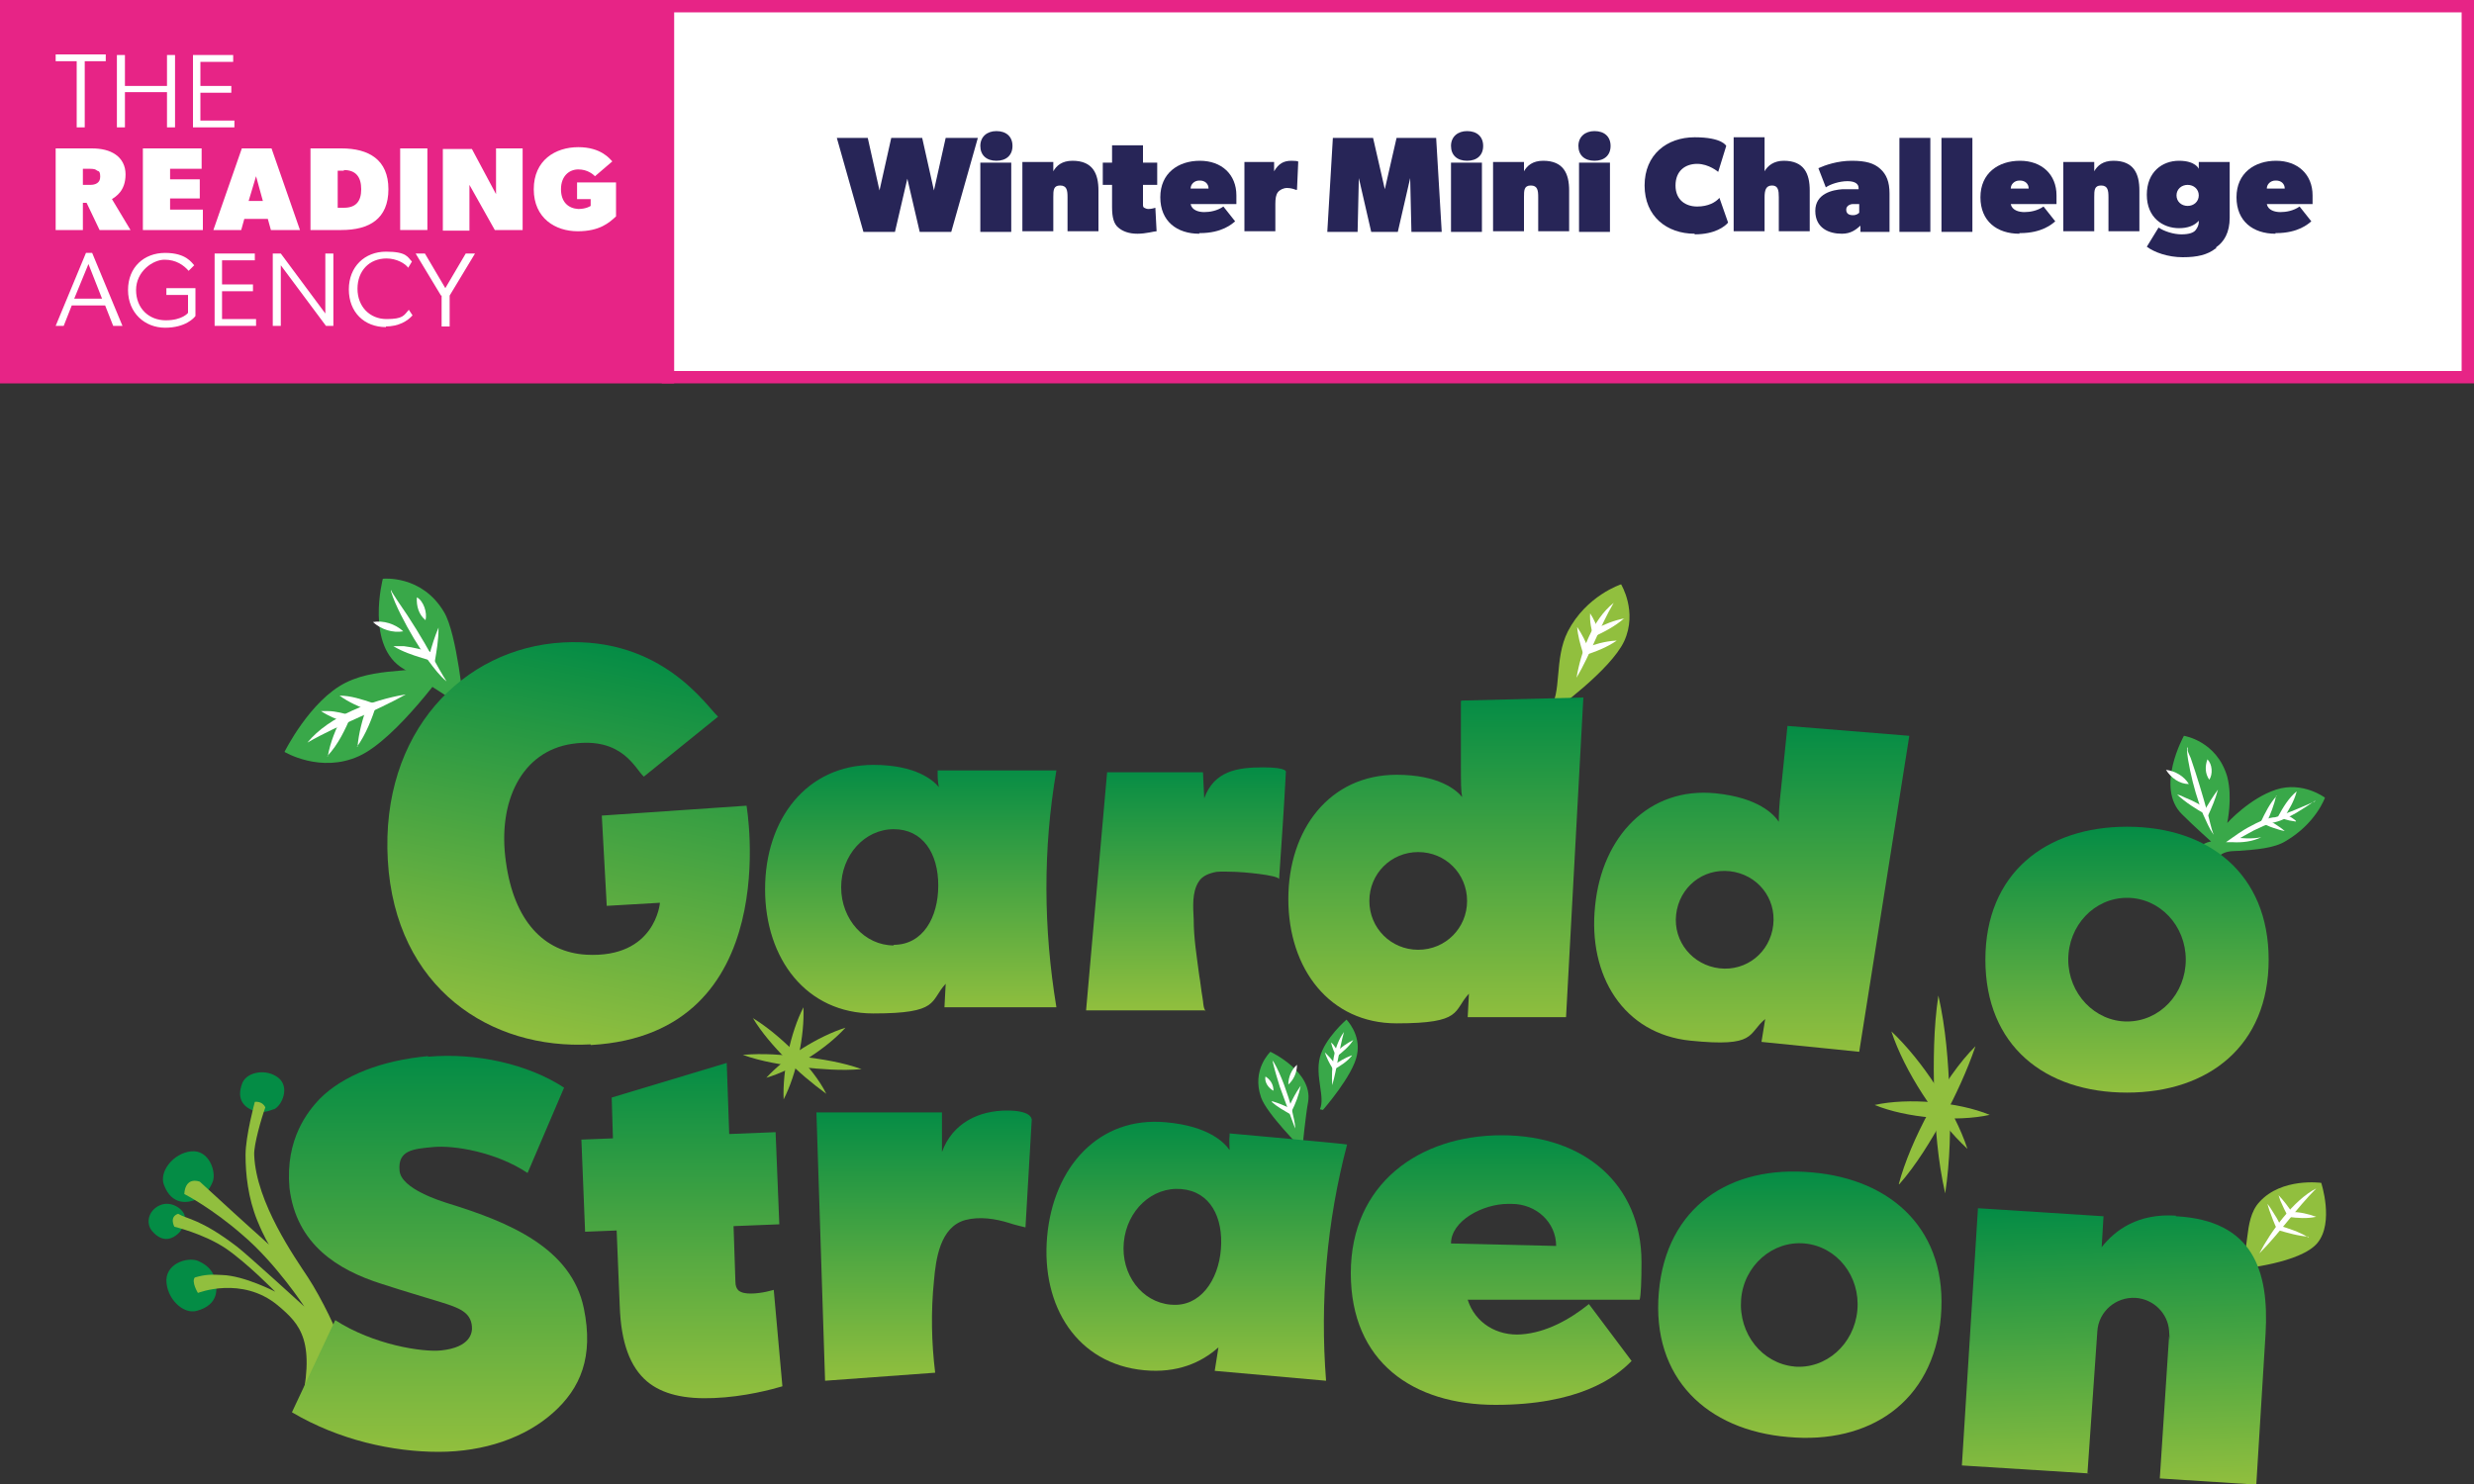 <?xml version="1.0" encoding="UTF-8"?>
<svg id="Layer_1" xmlns="http://www.w3.org/2000/svg" xmlns:xlink="http://www.w3.org/1999/xlink" version="1.1" viewBox="0 0 400 240">
  <rect x="0" y="0" width="400" height="240" fill="#333333" stroke="none"/>
  <!-- Generator: Adobe Illustrator 29.3.0, SVG Export Plug-In . SVG Version: 2.1.0 Build 146)  -->
  <defs>
    <style>
      .st0 {
        fill: none;
      }

      .st1 {
        fill: #048c45;
      }

      .st2 {
        fill: url(#linear-gradient2);
      }

      .st3 {
        fill: url(#linear-gradient1);
      }

      .st4 {
        fill: url(#linear-gradient9);
      }

      .st5 {
        fill: url(#linear-gradient3);
      }

      .st6 {
        fill: url(#linear-gradient6);
      }

      .st7 {
        fill: url(#linear-gradient8);
      }

      .st8 {
        fill: url(#linear-gradient7);
      }

      .st9 {
        fill: url(#linear-gradient5);
      }

      .st10 {
        fill: url(#linear-gradient4);
      }

      .st11 {
        fill: url(#linear-gradient12);
      }

      .st12 {
        fill: url(#linear-gradient11);
      }

      .st13 {
        fill: url(#linear-gradient10);
      }

      .st14 {
        fill: #91bf3e;
      }

      .st15 {
        fill: url(#linear-gradient);
      }

      .st16, .st17 {
        fill: #fff;
      }

      .st18 {
        fill: #e72486;
      }

      .st17 {
        stroke: #e72486;
        stroke-width: 2px;
      }

      .st19 {
        fill: #272557;
      }

      .st20 {
        clip-path: url(#clippath);
      }

      .st21 {
        fill: #39a849;
      }
    </style>
    <clipPath id="clippath">
      <rect class="st0" width="109" height="62"/>
    </clipPath>
    <linearGradient id="linear-gradient" x1="147.2" y1="78.1" x2="147.2" y2="118.4" gradientTransform="translate(0 242) scale(1 -1)" gradientUnits="userSpaceOnUse">
      <stop offset="0" stop-color="#91bf3e"/>
      <stop offset="1" stop-color="#048c45"/>
    </linearGradient>
    <linearGradient id="linear-gradient1" x1="193.5" y1="18.8" x2="193.5" y2="60.6" gradientTransform="translate(0 242) scale(1 -1)" gradientUnits="userSpaceOnUse">
      <stop offset="0" stop-color="#91bf3e"/>
      <stop offset="1" stop-color="#048c45"/>
    </linearGradient>
    <linearGradient id="linear-gradient2" x1="191.8" y1="78.6" x2="191.8" y2="117.9" xlink:href="#linear-gradient"/>
    <linearGradient id="linear-gradient3" x1="232.1" y1="76.4" x2="232.1" y2="129.1" xlink:href="#linear-gradient"/>
    <linearGradient id="linear-gradient4" x1="283.2" y1="71.9" x2="283.2" y2="124.6" xlink:href="#linear-gradient"/>
    <linearGradient id="linear-gradient5" x1="343.9" y1="65.3" x2="343.9" y2="108.3" xlink:href="#linear-gradient"/>
    <linearGradient id="linear-gradient6" x1="291" y1="9.5" x2="291" y2="52.5" xlink:href="#linear-gradient1"/>
    <linearGradient id="linear-gradient7" x1="149.4" y1="18.7" x2="149.4" y2="62.4" xlink:href="#linear-gradient1"/>
    <linearGradient id="linear-gradient8" x1="241.9" y1="14.8" x2="241.9" y2="58.4" xlink:href="#linear-gradient1"/>
    <linearGradient id="linear-gradient9" x1="330.5" y1="-8.3" x2="330.5" y2="37.5" gradientTransform="translate(11.7 241.8) rotate(-1.6) scale(1 -1)" xlink:href="#linear-gradient1"/>
    <linearGradient id="linear-gradient10" x1="70.8" y1="7.1" x2="70.8" y2="71.1" xlink:href="#linear-gradient"/>
    <linearGradient id="linear-gradient11" x1="197" y1="282.1" x2="197" y2="347.1" gradientTransform="translate(-161.7 407.1) rotate(11.1) scale(1 -1)" xlink:href="#linear-gradient"/>
    <linearGradient id="linear-gradient12" x1="110.3" y1="15.9" x2="110.3" y2="70.3" xlink:href="#linear-gradient1"/>
  </defs>
  <g class="st20">
    <g>
      <path class="st18" d="M109,0H0v62h109V0Z"/>
      <g>
        <path class="st16" d="M17,49.4h-5.4l-1.3,3.3h-1.3l4.9-11.8h1l4.9,11.8h-1.5l-1.3-3.3ZM14.3,42.7l-2.3,5.6h4.5l-2.2-5.6Z"/>
        <path class="st16" d="M26.9,47.7v-1.1h4.7v4.5c-.2.3-1.6,1.9-4.9,1.9s-6-2.4-6-6.1,2.6-6,6-6,4.3,1.6,4.7,2l-.9.9c-.8-.9-2-1.8-3.9-1.8s-4.6,1.9-4.6,4.9,2.1,4.9,4.8,4.9,3.6-1.2,3.6-1.2v-2.9s-3.5,0-3.5,0Z"/>
        <path class="st16" d="M34.6,41h6.6v1.1h-5.3v3.9h5v1.1h-5v4.5h5.5v1.1h-6.7v-11.7s0,0,0,0Z"/>
        <path class="st16" d="M45.4,42.9v9.8h-1.3v-11.7h1.3l7.2,9.7v-9.7h1.3v11.7h-1.2l-7.3-9.8Z"/>
        <path class="st16" d="M62.4,52.9c-3.5,0-6-2.4-6-6.1s2.6-6.1,6-6.1,3.5.9,4.2,1.6l-.6,1c-.5-.7-1.9-1.5-3.5-1.5-2.8,0-4.7,2-4.7,4.9s2,4.9,4.7,4.9,2.8-.6,3.6-1.5l.6.9c-.8.9-2.2,1.8-4.4,1.8,0,0,0,0,.1,0Z"/>
        <path class="st16" d="M71.3,47.8l-4.1-6.8h1.5l3.3,5.6,3.3-5.6h1.5l-4.1,6.8v5h-1.3v-5h-.1Z"/>
        <path class="st16" d="M16.1,37.2l-2.1-4.4h-.6v4.4h-4.4v-13.2h5.8c1.6,0,2.9.3,3.9,1s1.6,1.8,1.6,3.2c0,2.7-1.6,3.6-2.2,4l3,5h-5ZM15.7,27.6c-.2-.2-.5-.3-1.1-.3h-1.2v2.6h1.2c.8,0,1.6-.3,1.6-1.3s-.3-.9-.5-1Z"/>
        <path class="st16" d="M23.1,37.2v-13.2h9.5v3.3h-5.1v1.7h4.8v3.1h-4.8v1.8h5.3v3.3s-9.7,0-9.7,0Z"/>
        <path class="st16" d="M43.8,37.2l-.5-1.8h-3.8l-.5,1.8h-4.5l4.6-13.2h4.8l4.6,13.2s-4.7,0-4.7,0ZM41.4,28.5l-1.2,4h2.3l-1.1-4Z"/>
        <path class="st16" d="M55.2,37.2h-5v-13.2h5c4.4,0,7.6,1.8,7.6,6.6s-3.1,6.6-7.6,6.6ZM55.6,27.6h-1v6h1c2,0,2.8-1.1,2.8-3s-.8-3.1-2.8-3.1h0Z"/>
        <path class="st16" d="M64.7,37.2v-13.2h4.4v13.2h-4.4Z"/>
        <path class="st16" d="M80,37.2l-4.1-7.3v7.4h-4.3v-13.2h4.7l3.9,7.3v-7.4h4.3v13.2h-4.6,0Z"/>
        <path class="st16" d="M93.4,37.4c-3.6,0-7.1-2.1-7.1-6.8s3.5-6.8,7.2-6.8,5.1,1.9,5.5,2.3l-2.8,2.4c-.3-.3-1.2-1.1-2.7-1.1s-2.8,1.1-2.8,3.2,1.2,3.1,2.8,3.2c1.3,0,2-.5,2-.5v-1.1h-2.2v-2.7h6.3v5.5c-1.1,1-2.6,2.4-6.2,2.4Z"/>
        <path class="st16" d="M12.4,9.9h-3.4v-1.1h8.1v1.1h-3.4v10.7h-1.3s0-10.7,0-10.7Z"/>
        <path class="st16" d="M27,14.9h-6.8v5.7h-1.3v-11.7h1.3v5h6.8v-5h1.3v11.7h-1.3s0-5.7,0-5.7Z"/>
        <path class="st16" d="M31.1,8.9h6.6v1.1h-5.3v3.9h5v1.1h-5v4.5h5.5v1.1h-6.7v-11.7s-.1,0-.1,0Z"/>
      </g>
    </g>
  </g>
  <path class="st17" d="M108,1h291v60H108V1Z"/>
  <g>
    <path class="st19" d="M140.3,22.3l1.9,8.5,1.9-8.5h5l1.9,8.5,1.9-8.5h5.2l-4.3,15.2h-5.1l-2-8.6-2,8.6h-5.1l-4.3-15.2h5.2-.2,0Z"/>
    <path class="st19" d="M161.1,21.2c1.6,0,2.6.9,2.6,2.4s-1,2.4-2.6,2.4-2.6-.9-2.6-2.4,1.1-2.4,2.6-2.4ZM163.5,26.3v11.2h-5v-11.2h5Z"/>
    <path class="st19" d="M170.3,26.3v1.4c.5-.9,1.4-1.7,3.1-1.7,3.3,0,4.2,2.1,4.2,4.8v6.6h-5v-5.5c0-1.1-.1-1.9-1.2-1.9s-1.1.8-1.1,1.9v5.5h-5v-11.2h5Z"/>
    <path class="st19" d="M183.9,37.8c-1.4,0-2.4-.4-3.1-1-.7-.6-1-1.6-1-3.3v-3.6h-1.5v-3.6h1.5v-2.8h5v2.8h2.3v3.6h-2.3v3.1c0,.3,0,.5.2.6s.4.2.7.2c.5,0,1.1-.2,1.1-.2l.2,3.8c-.4,0-1.7.4-3.1.4h0Z"/>
    <path class="st19" d="M193.9,37.8c-3.6,0-6.3-2-6.3-5.9s2.9-5.9,6.4-5.9,5.9,2.2,5.9,5.6,0,1.4,0,1.4h-7.4c.2,1,1.3,1.3,2.2,1.3s2.1-.2,3.1-.9l1.9,2.4c-.5.4-2.1,1.9-5.7,1.9h-.1q0,0,0,0ZM193.9,29.2c-.8,0-1.4.6-1.4,1.3h2.9c0-.8-.6-1.3-1.4-1.3h-.1Z"/>
    <path class="st19" d="M206,26.3v1.4c.7-1.2,1.5-1.7,2.8-1.7s1.1.2,1.1.2l-.2,4.5h-.2c-.2-.1-.8-.3-1.4-.3s-1.2.3-1.5.7c-.3.4-.4,1-.4,1.9v4.4h-5v-11.2h5-.2q0,.1,0,0Z"/>
    <path class="st19" d="M222,22.3l1.9,8.3,1.9-8.3h6.4l.9,15.2h-4.9l-.2-8.7-2,8.7h-4.3l-2-8.7-.2,8.7h-4.9l.9-15.2h6.5Z"/>
    <path class="st19" d="M237.2,21.2c1.6,0,2.6.9,2.6,2.4s-1,2.4-2.6,2.4-2.6-.9-2.6-2.4,1.1-2.4,2.6-2.4ZM239.6,26.3v11.2h-5v-11.2h5Z"/>
    <path class="st19" d="M246.4,26.3v1.4c.5-.9,1.4-1.7,3.1-1.7,3.3,0,4.2,2.1,4.2,4.8v6.6h-5v-5.5c0-1.1-.1-1.9-1.2-1.9s-1.1.8-1.1,1.9v5.5h-5v-11.2h5Z"/>
    <path class="st19" d="M257.8,21.2c1.6,0,2.6.9,2.6,2.4s-1,2.4-2.6,2.4-2.6-.9-2.6-2.4,1.1-2.4,2.6-2.4ZM260.3,26.3v11.2h-5v-11.2h5Z"/>
    <path class="st19" d="M274,37.8c-4.5,0-8.1-2.8-8.1-7.8s3.6-7.8,8.1-7.8,5.1,1.4,5.1,1.4l-1.3,4.2s-1.5-1.3-3.4-1.3-3.5,1.1-3.5,3.5,1.7,3.4,3.5,3.4,3-.7,3.6-1.4l1.4,4c-.5.6-2.1,1.9-5.4,1.9h0q0,0,0-.1Z"/>
    <path class="st19" d="M285.3,22.3v5.4c.5-.9,1.5-1.7,3.1-1.7,3.3,0,4.2,2.1,4.2,4.8v6.6h-5v-5.5c0-1.1-.1-1.9-1.1-1.9s-1.2.8-1.2,1.9v5.5h-5v-15.2h5Z"/>
    <path class="st19" d="M297.8,37.8c-2.1,0-4.3-.9-4.3-3.7s2.8-3.4,4.4-3.5h2.6v-.2c0-.6-.5-1.1-1.8-1.1s-2.8.5-3.5,1l-1.2-3.1c1.1-.5,3.1-1.2,5.4-1.2s3.6.4,4.6,1.3,1.5,2.1,1.5,4v6.2h-4.7v-1c-.7.6-1.5,1.3-3,1.3ZM298.5,33.9c0,.7.5.9,1.1.9s.9-.3,1-.4v-1.4h-1c-.5,0-1.1.3-1.1.9Z"/>
    <path class="st19" d="M312.1,22.3v15.2h-5v-15.2h5Z"/>
    <path class="st19" d="M318.9,22.3v15.2h-5v-15.2h5Z"/>
    <path class="st19" d="M326.5,37.8c-3.6,0-6.3-2-6.3-5.9s2.9-5.9,6.4-5.9,5.9,2.2,5.9,5.6,0,1.4,0,1.4h-7.4c.2,1,1.3,1.3,2.2,1.3s2.1-.2,3.1-.9l1.9,2.4c-.5.4-2.1,1.9-5.7,1.9h-.1ZM326.5,29.2c-.8,0-1.4.6-1.4,1.3h2.9c0-.8-.6-1.3-1.4-1.3h-.1Z"/>
    <path class="st19" d="M338.6,26.3v1.4c.5-.9,1.4-1.7,3.1-1.7,3.3,0,4.2,2.1,4.2,4.8v6.6h-5v-5.5c0-1.1-.1-1.9-1.2-1.9s-1.1.8-1.1,1.9v5.5h-5v-11.2h5Z"/>
    <path class="st19" d="M358.2,40.2c-1.3,1-2.9,1.4-5.3,1.4s-4.6-.8-5.8-1.7l1.9-3.1c.9.6,2.4,1.1,3.7,1.1s2-.3,2.3-.7.5-.8.5-1.3v-.2c-.7.8-1.8,1.2-3.2,1.2-2.6,0-5.2-1.7-5.2-5.4s2.5-5.5,5.2-5.5,3.2,1.3,3.2,1.3v-1.1h5v9c0,2.4-.9,3.9-2.2,4.8v.2ZM355.5,31.6c0-1-.8-1.7-1.8-1.7s-1.8.7-1.8,1.7.8,1.7,1.8,1.7,1.8-.7,1.8-1.7Z"/>
    <path class="st19" d="M367.9,37.8c-3.6,0-6.3-2-6.3-5.9s2.9-5.9,6.4-5.9,5.9,2.2,5.9,5.6,0,1.4,0,1.4h-7.4c.2,1,1.3,1.3,2.2,1.3s2.1-.2,3.1-.9l1.9,2.4c-.5.4-2.1,1.9-5.7,1.9h-.1ZM367.9,29.2c-.8,0-1.4.6-1.4,1.3h2.9c0-.8-.6-1.3-1.4-1.3h-.1Z"/>
  </g>
  <g>
    <path class="st21" d="M210.4,185.7s-5.6-5.6-6.5-8.2c-1.6-4.5,1.5-7.4,1.5-7.4,0,0,6.9,3.2,6.1,8.1-.4,2.1-.9,7.2-.9,7.2"/>
    <path class="st16" d="M204.6,174.1c.8.5,1.3,1.3,1.3,2.3-.8-.4-1.5-1.4-1.3-2.3h0Z"/>
    <path class="st16" d="M209.7,172.2c0,1.2-.5,2.4-1.4,3.2,0-1.2.5-2.4,1.4-3.2h0Z"/>
    <path class="st16" d="M205.7,178.1c1,.3,2,.7,3,1.2l-.5.2c.4-1,.9-2,1.5-3,.2-.3.4-.6.6-.9-.3,1.5-.8,2.8-1.5,4.2l-.2.4c-1-.6-2.1-1.2-3-2h0Z"/>
    <path class="st16" d="M205.7,171.5c0-.1.2.2.2.2.7,1.2,1.2,2.4,1.7,3.7.5,1.4,1,2.8,1.3,4.2.2,1,.5,1.9.5,2.9-.3-.8-.7-1.9-1-2.7-.5-1.3-1-2.8-1.5-4.1-.4-1.3-.8-2.6-1.1-3.9v-.2h0Z"/>
    <g>
      <path class="st21" d="M213.4,179.4c.9-1.9-.8-5.3,0-8.4s4.3-6.1,4.3-6.1c0,0,2.4,2.4,1.7,5.7-.6,3.3-5.5,8.9-5.5,8.9"/>
      <path class="st16" d="M218.6,170.7c-.8,1-1.9,1.7-3,2.3l-.2-.3c-.5-.8-.9-1.6-1.2-2.5l.5.5c.5.5.9,1,1.3,1.6h-.5c1-.6,1.9-1.2,3-1.6h0Z"/>
      <path class="st16" d="M218.8,168.2c-.7,1.1-1.7,1.9-2.7,2.7-.4-.7-.7-1.5-.9-2.3.3.2.5.5.7.8s.4.6.6.8h-.5c.9-.9,1.8-1.5,2.8-2h0Z"/>
      <path class="st16" d="M215.4,175.5c-.2-2.8.2-6.3,1.9-8.6-.8,2.8-1.1,5.8-1.9,8.6h0Z"/>
    </g>
    <path class="st21" d="M357.4,142.4c.2-5.2,3.3-4.7,4.6-4.8,2.7-.2,5.7-.4,7.6-1.6,4.9-2.9,6.3-7,6.3-7,0,0-3.6-2.7-7.9-1.3s-7.9,5.4-7.9,5.4c0,0,.9-4.1,0-7.5-1.7-5.8-7-6.6-7-6.6,0,0-4.7,8.4-.3,12.7,1.9,1.9,4.7,4.4,4.7,4.4,0,0-1.7,0-4,2.9"/>
    <path class="st16" d="M374.3,129.5c-1,.7-2.1,1.4-3.1,2-1.1.6-2.2,1.2-3.5,1.5-1.1.2-2.2.8-3.3,1.3-1.1.6-2.2,1.2-3.2,1.8l-.2-.7c1.5.2,3.1.3,4.6,0-1.4.7-3.1.9-4.7.8h-1c1.3-.9,2.6-1.9,4-2.6,1.1-.6,2.3-1.2,3.6-1.4.6,0,1.1-.3,1.7-.5,1.7-.6,3.4-1.4,5.1-2.1h0Z"/>
    <path class="st16" d="M368,128.7c-.3,1.5-.9,2.9-1.5,4.3l-.2-.6c1.1.6,2.2,1.2,3.1,2-.6-.1-1.2-.3-1.8-.5-.7-.2-1.4-.6-2.1-.9.7-1.5,1.5-3.1,2.6-4.3h-.1Z"/>
    <path class="st16" d="M371.3,128.1c-.4,1.5-1.2,2.8-2,4.1l-.2-.7c.6.3,1.3.6,1.8,1q.7.5-.1.3c-.9-.1-1.7-.4-2.5-.7.8-1.5,1.7-3,3-4.1h0Z"/>
    <path class="st16" d="M356.9,122.8c.8.8.9,2.4.3,3.3-.7-1-.7-2.2-.3-3.3h0Z"/>
    <path class="st16" d="M350.2,124.5c1.5.2,2.9,1,3.7,2.3-1.5,0-2.9-1-3.7-2.3h0Z"/>
    <path class="st16" d="M358.6,127.7c-.4,1.5-1,2.9-1.6,4.2l-.4-.2c-1.6-.9-3.2-1.9-4.6-3.2.5.1.9.3,1.3.5,1.3.5,2.5,1.2,3.7,1.9l-.6.2c.7-1.2,1.4-2.3,2.2-3.4h0Z"/>
    <path class="st16" d="M353.7,120.9v.4c0,.3.4,1,.5,1.3,1,2.9,1.9,5.9,2.7,8.8.3,1,.6,2.6,1,3.6-.7-1-1.2-2.2-1.7-3.3-.9-2.3-1.6-4.7-2.1-7.1-.2-1.1-.5-2.3-.5-3.5v-.2h.1Z"/>
    <g>
      <path class="st14" d="M361.8,204.8c2.2-1.5.7-7.4,3.5-10.4,3.6-4,10-3.1,10-3.1,0,0,2.1,6.4-.6,9.7s-12.4,4.2-12.4,4.2"/>
      <path class="st16" d="M373.3,200c-1.7-.1-3.4-.6-5.1-1.1-.5-1-.9-2.1-1.3-3.2-.1-.3-.2-.7-.3-1,.5.6.8,1.2,1.2,1.8.4.6.7,1.2,1,1.9l-.3-.2c1.6.5,3.2,1,4.7,1.9h0Z"/>
      <path class="st16" d="M374.4,196.8c-1.4.3-2.9.2-4.4,0-.5-.8-.9-1.7-1.3-2.6-.1-.3-.2-.6-.3-.9.4.4.8.9,1.2,1.4.4.5.7,1,1.1,1.5l-.3-.2c1.4,0,2.8.3,4.1.8h-.1Z"/>
      <path class="st16" d="M365.3,202.7c1.8-3.5,5.6-8.7,9.2-10.5-3.3,3.3-5.9,7.2-9.2,10.5h0Z"/>
    </g>
    <g>
      <path class="st14" d="M250.5,114.7c2.1-2.5.7-8.1,3-12.6,3-5.8,8.6-7.6,8.6-7.6,0,0,2.7,4.4.5,9.2-2.2,4.7-11.4,11.3-11.4,11.3"/>
      <path class="st16" d="M261.4,103.6c-1.6,1.1-3.4,1.8-5.3,2.4l-.2-.5c-.4-1.3-.8-2.7-.9-4.1.8,1.2,1.4,2.4,1.9,3.7l-.7-.3c1.6-.6,3.3-1.1,5.1-1.2h0Z"/>
      <path class="st16" d="M262.6,100c-1.5,1.3-3.2,2.2-5,3-.3-1.2-.6-2.5-.5-3.8.6.9,1,1.9,1.4,2.9l-.7-.3c1.5-.8,3.2-1.5,4.9-1.8h0Z"/>
      <path class="st16" d="M254.9,109.6c.7-4.2,2.6-9.4,6-12.1-2.3,3.9-3.7,8.2-6,12.1h0Z"/>
    </g>
    <path class="st15" d="M170.7,124.6h0c0,0-19.1,0-19.1,0v.4c0,.7,0,1.3.2,2.3-.9-1.1-3.7-3.6-10.6-3.6-10.8,0-17.5,8.8-17.5,20.1s6.7,20.1,17.5,20.1,9.1-2,11.7-4.8l-.2,3.8h18.1c-2.1-12.7-2.2-25.6,0-38.3h0ZM144.5,152.9c-4.7,0-8.5-4.2-8.5-9.4s3.8-9.4,8.5-9.4,7.2,3.9,7.2,9.1-2.5,9.6-7.2,9.6h0Z"/>
    <path class="st3" d="M217.8,185.1h0c0-.1-19-1.8-19-1.8v.4c-.1.7,0,1.3,0,2.3-.8-1.2-3.4-3.9-10.3-4.5-10.8-1-18.2,7.2-19.2,18.5s4.9,20.6,15.7,21.6c5.3.5,9.2-1.2,12-3.7l-.6,3.8,18,1.6c-1-12.8.1-25.7,3.4-38.2h0ZM189.3,211c-4.7-.4-8.1-4.9-7.6-10.1.5-5.2,4.6-9,9.3-8.6s6.8,4.6,6.4,9.7-3.4,9.4-8,9h0Z"/>
    <path class="st2" d="M194.5,124.9l.2,4.2c1.6-4.4,5.3-5,9.5-5s3.7.8,3.7.8c-.3,5.8-.7,11.5-1.1,17.3,0-.7-6.3-1.2-7-1.2-1,0-2.1-.1-3.1,0-1.1.2-2.3.6-2.9,1.6-1.1,1.7-.9,4.1-.8,6.1,0,3.1.5,6,.9,9.1.2,1.1.3,2.3.5,3.4s.1,1.5.4,2.1,0,.1,0,.1h-19.2l3.4-38.5h15.5Z"/>
    <path class="st5" d="M236.2,113.4v9.8c0,3.4,0,4.7.2,5.7-.9-1.1-3.7-3.6-10.6-3.6-10.8,0-17.5,8.8-17.5,20.1s6.7,20.1,17.5,20.1,9.1-2,11.7-4.8l-.2,3.8h15.9l2.8-51.7-19.7.5h0ZM229.3,153.6c-4.4,0-7.9-3.5-7.9-7.9s3.5-7.9,7.9-7.9,7.9,3.5,7.9,7.9-3.5,7.9-7.9,7.9Z"/>
    <path class="st10" d="M289,117.4l-1,9.8c-.4,3.4-.4,4.7-.4,5.7-.8-1.2-3.3-3.9-10.2-4.6-10.8-1.1-18.4,7-19.5,18.2-1.2,11.3,4.6,20.7,15.4,21.8s9.2-1.1,12.1-3.5l-.6,3.7,15.8,1.6,8.1-51.1-19.7-1.6h0ZM278,156.6c-4.3-.5-7.5-4.3-7-8.7s4.3-7.5,8.7-7,7.5,4.3,7,8.7-4.3,7.5-8.7,7Z"/>
    <path class="st9" d="M343.9,133.7c-13.1,0-22.9,7.5-22.9,21.5s9.7,21.5,22.9,21.5,22.9-7.6,22.9-21.5-9.7-21.5-22.9-21.5ZM343.9,165.2c-5.2,0-9.5-4.5-9.5-10s4.2-10,9.5-10,9.5,4.5,9.5,10-4.2,10-9.5,10Z"/>
    <path class="st6" d="M292.9,189.6c-13.1-1.2-23.5,5.5-24.7,19.4s7.8,22.3,20.9,23.4c13.1,1.2,23.5-5.6,24.7-19.4,1.2-13.9-7.8-22.3-20.9-23.4ZM290.1,221c-5.2-.5-9-5.3-8.6-10.8s5.1-9.6,10.3-9.1,9,5.3,8.5,10.8-5.1,9.6-10.3,9.1h.1Z"/>
    <path class="st8" d="M152.3,179.9v6.4c1.7-4.7,6-6.7,10.5-6.7s4,1.7,4,1.7l-1,17.2s-2.1-.5-2.6-.7c-2.2-.7-4.8-1.1-7.1-.5-4.1,1.1-4.8,6.3-5.1,9.9-.5,4.9-.4,9.9.2,14.8l-17.8,1.3-1.4-43.4h20.3Z"/>
    <path class="st7" d="M265.4,204.1c0-12.5-9.2-20.5-22.6-20.5s-24.4,7.9-24.4,22.3,10.1,21.3,23.4,21.3,19.3-4.3,22-7.1l-6.9-9.2c-3.1,2.5-6.9,4.6-10.9,4.9-3.9.3-7.5-1.8-8.7-5.6h27.8c.2-.6.3-3.1.3-6.1h0ZM234.6,201.1c0-3.7,5.2-6.4,9.2-6.4h.6c4,0,7.2,3,7.2,6.8l-17-.4h0Z"/>
    <path class="st4" d="M351.8,196.6c-6.1-.4-9.8,2.3-12,5.1l.3-5-20.3-1.3-2.6,41.6,20.7,1.3h-.4l1.6-23c.2-3.2,3-5.6,6.2-5.4,2.9.2,5.2,2.5,5.4,5.3s0,.6,0,.9l-1.5,23,15.6,1,1.5-24.4c.6-10.3-2.1-18.3-14.4-19h-.1Z"/>
    <g>
      <path class="st1" d="M34.4,191.1c.6-1.6-.6-5.2-3.5-4.9s-5.2,3.3-4.4,5.4c1.3,3.5,4,2.9,5.2,2.4,1.2-.5,2.1-1.4,2.7-2.9Z"/>
      <path class="st1" d="M32.2,204c-1.5-.8-5.2.1-5.3,3,0,3,2.7,5.6,4.9,5,3.7-1,3.3-3.7,3-5s-1.1-2.3-2.6-3Z"/>
      <path class="st1" d="M44.3,179.4c1.3-.6,2.6-3.6.7-5.1s-5-1-5.8.8c-1.2,3,.7,4.1,1.7,4.5s2.1.3,3.3-.2h0Z"/>
      <path class="st1" d="M29.9,196.9c0-1.2-2.1-2.8-4-2s-2.4,2.9-1.3,4.2c1.8,2.1,3.4,1.1,4.1.5s1.1-1.4,1.1-2.6h0Z"/>
      <path class="st14" d="M48.4,228.5c2.8-11.6.2-14.3-3.5-17.4-5.8-4.8-12.9-2-12.9-2,0,0-1.1-1.8-.5-2.5,1.7-.5,2.7-.5,4.4-.4,3.6.1,8.6,2.7,8.6,2.7,0,0-4.5-4.6-8-7-3.6-2.4-8.3-3.5-8.3-3.5,0,0-.9-1.6.6-2.1,1.5.9,3.6.8,9.5,5.3,1.7,1.3,10.9,9.7,10.9,9.7,0,0-4.6-7-9.9-11.5-5-4.4-9.5-6.7-9.5-6.7,0,0,0-2.8,2.5-2,9.9,9.1,8.5,7.7,11.2,10.2,0,0-.7-1-1.9-3.9-1.5-3.7-1.9-7.5-1.9-10.6s1.5-8.6,1.5-8.6c0,0,1.2-.2,1.7.9-.6,1.6-1.9,6.1-1.8,7.7.3,7.7,6.6,16.6,8.7,19.8,2.1,3.2,5.1,9.3,5.1,10.5,0,2.5-4.9,6.1-6.5,11.6v-.2Z"/>
    </g>
    <g>
      <path class="st14" d="M292.8,124.2"/>
      <path class="st14" d="M289.8,127.2"/>
    </g>
    <path class="st13" d="M69.2,170.9c7.8-.7,16.2,1.2,22,5l-5.9,13.8c-5.1-3.4-11.9-4.5-15.2-4.2s-5.8.5-5.5,3.8c.2,3,6.9,5,7.8,5.3,10.1,3.1,20,7.3,22,17,1.6,7.8-.5,12.9-5,16.9s-11.1,6.3-18.5,6.3-16.1-1.9-23.7-6.4l7-14.9c6.2,4,14.1,5.2,17.1,4.9,4.8-.5,5.1-2.9,5-3.9-.2-2.3-2.1-3-5-3.9-3.2-1-5.4-1.6-9.7-3-6.9-2.2-13.7-6.3-14.8-15.5-.7-7.9,3-12.4,4.9-14.4,3.8-3.8,10-6.2,17.5-6.9"/>
    <g>
      <path class="st14" d="M313.4,161c1.2,5.3,1.6,10.6,1.8,16,.2,5.4.1,10.7-.7,16-1.2-5.3-1.6-10.6-1.8-16-.1-5.4-.1-10.7.7-16h0Z"/>
      <path class="st14" d="M307,191.5c1.8-6.9,7.3-17.3,12.4-22.3-1.4,4.1-3.2,7.9-5.2,11.7-2.1,3.7-4.3,7.4-7.1,10.6h0Z"/>
      <path class="st14" d="M321.7,180.3c-5.4,1.2-13.5.5-18.6-1.6,5.4-1.2,13.5-.5,18.6,1.6h0Z"/>
      <path class="st14" d="M305.8,166.8c4.9,4.6,10.2,12.6,12.3,19-5-4.6-10.2-12.6-12.3-19h0Z"/>
    </g>
    <g>
      <path class="st14" d="M139.3,172.9c-3.3.3-6.5,0-9.7-.3-3.2-.4-6.4-.9-9.5-2,3.3-.3,6.5,0,9.7.3,3.2.4,6.4.9,9.5,2h0Z"/>
      <path class="st14" d="M121.8,164.7c4.1,2.5,9.7,7.9,11.8,12.2-2.3-1.7-4.5-3.5-6.5-5.6s-3.9-4.2-5.4-6.7h0Z"/>
      <path class="st14" d="M126.7,177.8c-.2-4.6,1.1-10.8,3.2-14.9.2,4.6-1.1,10.8-3.2,14.9h0Z"/>
      <path class="st14" d="M136.7,166.2c-3.1,3.4-8.4,6.8-12.8,8.1,3.1-3.4,8.4-6.7,12.8-8.1h0Z"/>
    </g>
    <path class="st21" d="M72.3,106.6c-3.3,2.7-10.6.9-16.4,3.8s-9.9,11.2-9.9,11.2c0,0,5.8,3.5,12,.7,6.2-2.8,14.7-14.9,14.7-14.9"/>
    <path class="st16" d="M57.8,120.8c.2-2.3.8-4.5,1.6-6.7l.4.9c-1.7-.7-3.4-1.4-4.9-2.5,1.8,0,3.6.6,5.4,1.2l.6.2c-.8,2.4-1.7,4.8-3.2,6.9h.1Z"/>
    <path class="st16" d="M53,122.3c.4-2.3,1.3-4.4,2.3-6.4l.4.9c-1.3-.5-2.6-1-3.8-1.8h1.1c1.3,0,2.6.4,3.8.7-1,2.3-2.1,4.7-3.9,6.6h.1Z"/>
    <path class="st21" d="M75,114.3s-1.1-11.8-3.2-15.3c-3.6-6.1-9.9-5.4-9.9-5.4,0,0-2.9,11,3.4,14.6,2.7,1.6,9.1,5.8,9.1,5.8"/>
    <path class="st16" d="M67.4,96.6c1.1.6,1.7,2.5,1.4,3.7-1.1-.9-1.5-2.3-1.4-3.7h0Z"/>
    <path class="st16" d="M60.3,100.6c1.7-.3,3.6.3,4.9,1.5-1.7.3-3.6-.3-4.9-1.5h0Z"/>
    <path class="st16" d="M70.9,101.7c0,1.8-.3,3.5-.6,5.3-.7-.2-1.5-.4-2.1-.6-1.6-.5-3.1-1-4.6-1.9.6,0,1.1,0,1.7,0,1.6.2,3.2.6,4.8,1.1l-.7.4c.4-1.5.9-3.1,1.5-4.5h0Z"/>
    <path class="st16" d="M63.2,95.4c0,0,.2.4.2.4.2.3.7,1.1.9,1.4,2.1,3,4,6.1,5.7,9.2.6,1.1,1.5,2.7,2.2,3.8-1.1-.9-2-2.1-2.9-3.3-1.7-2.4-3.2-4.9-4.5-7.5-.6-1.2-1.2-2.5-1.6-3.8v-.2h0Z"/>
    <path class="st16" d="M65.6,112.3c-5.1,2.9-10.7,4.8-15.9,7.8,3.5-4.3,10.5-6.9,15.9-7.8h0Z"/>
    <path class="st12" d="M95.5,168.9c-16.1.9-31.6-9-32.8-29.8-1.2-20.7,12.2-34.3,28.3-35.2,16.1-.9,23.3,10.4,25.1,12l-12,9.7c-1.4-1.2-3.4-6.5-11.6-5.3s-12.1,9.4-10.7,19.1c1.3,9.5,6.1,14.6,13,15,11.2.6,11.9-8.4,11.9-8.4l-8.6.5-.8-14.6,23.4-1.6s6.4,36.9-25.1,38.7h-.1Z"/>
    <path class="st11" d="M118.6,198.2l.3,9c0,.8.2,1.2.5,1.5.5.4,1.2.5,2,.5,1.8,0,3.7-.6,3.7-.6l1.4,15.6c-1.7.5-6.1,1.7-11.1,1.9-4.7.2-8.3-.6-10.8-2.7-2.7-2.3-4.2-6.2-4.4-12.2l-.5-12.2-5.1.2-.6-14.9,5.1-.2-.2-6.6h0l18.6-5.6.4,11.5,7.5-.3.6,14.9-7.5.3h0Z"/>
  </g>
</svg>